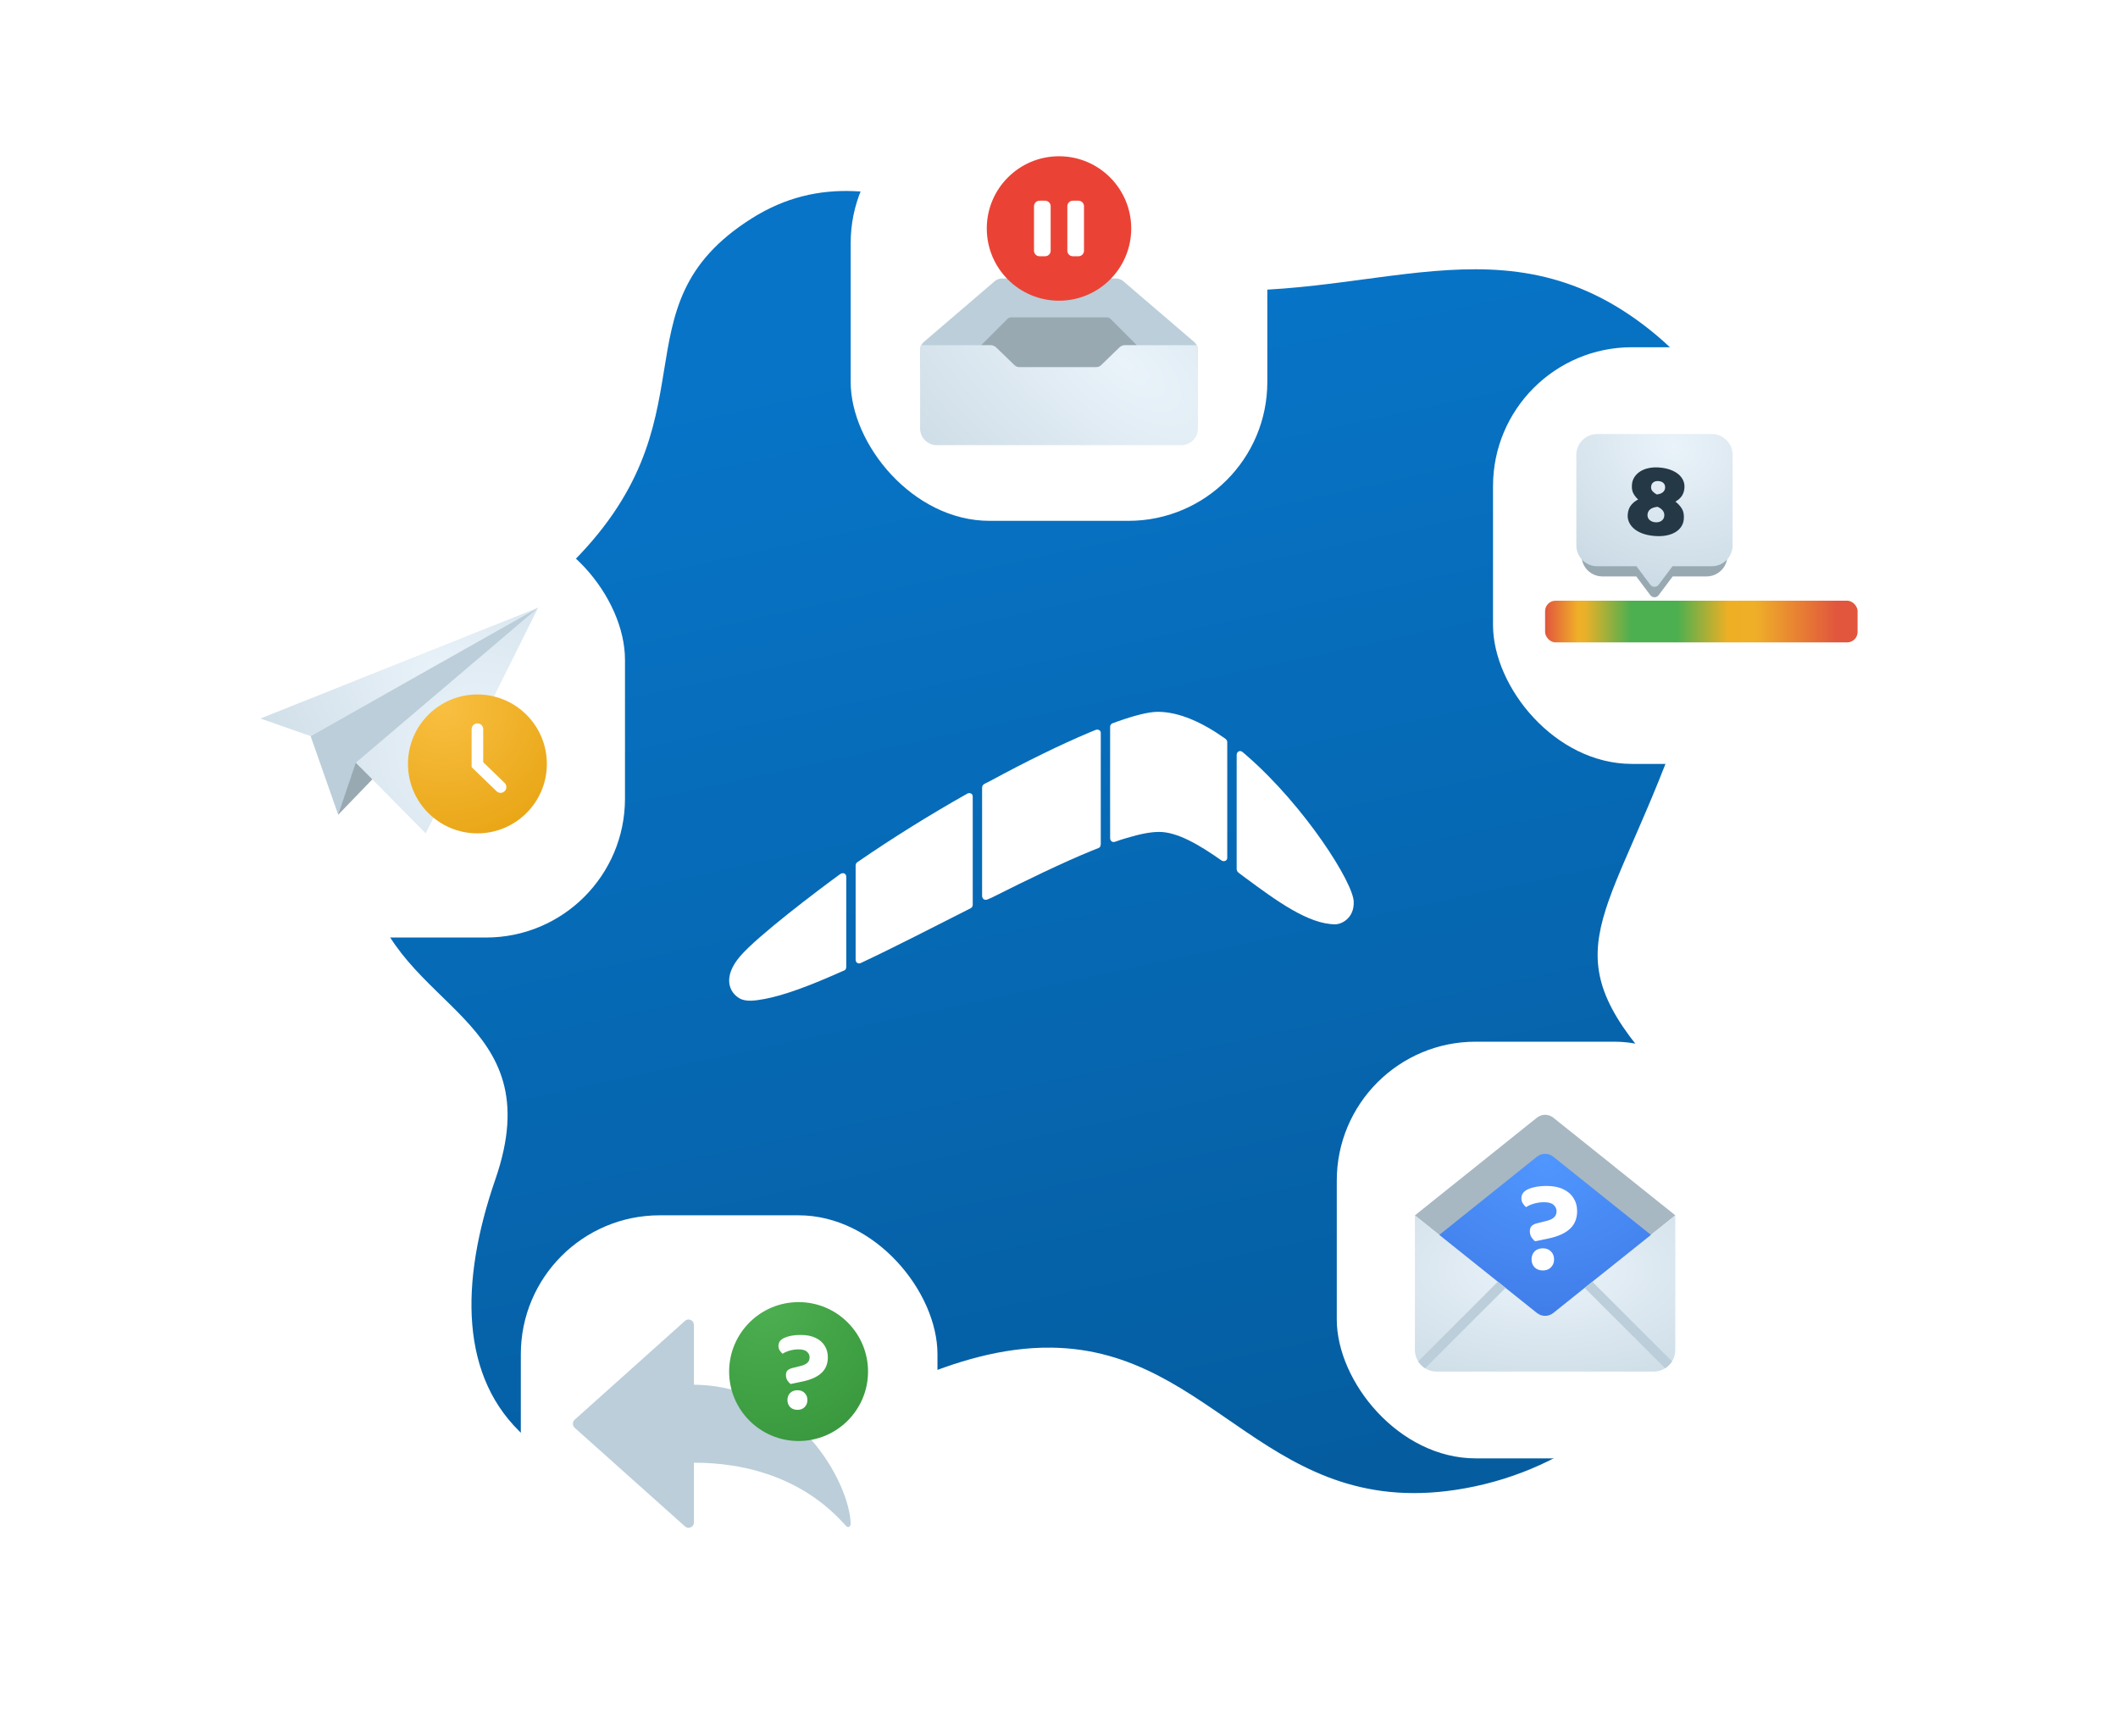 <svg width="488" height="400" viewBox="0 0 488 400" fill="none" xmlns="http://www.w3.org/2000/svg">
<path fill-rule="evenodd" clip-rule="evenodd" d="M84.94 204.073C78.383 174.193 107.467 153.133 130.462 130.946C166.082 96.577 140.65 70.891 173.178 50.332C204.352 30.628 235.942 62.879 272.621 66.424C315.892 70.605 346.89 48.069 381.708 77.279C413.472 103.925 396.646 141.902 384.926 172.894C369.359 214.063 357.081 220.135 383.701 248.418C412.025 278.511 386.789 333.992 337.556 342.898C292.279 351.09 280.234 310.928 242.211 310.49C197.497 309.976 158.289 364.119 121.017 331.024C105.84 317.547 105.95 295.373 114.131 271.724C127.153 234.078 91.245 232.802 84.94 204.073Z" fill="url(#paint0_linear_88_6857)"/>
<g filter="url(#filter0_d_88_6857)">
<g clip-path="url(#clip0_88_6857)">
<rect x="196" y="24" width="96" height="96" fill="white"/>
<path fill-rule="evenodd" clip-rule="evenodd" d="M212 80.698C212 79.95 212.327 79.24 212.894 78.754L229.201 64.776C229.665 64.379 230.256 64.16 230.867 64.16H257.133C257.744 64.16 258.335 64.379 258.799 64.776L275.106 78.754C275.673 79.24 276 79.95 276 80.698V84.64H212V80.698Z" fill="#BBCEDA"/>
<path opacity="0.2" fill-rule="evenodd" clip-rule="evenodd" d="M232.105 73.495C232.345 73.255 232.671 73.12 233.01 73.12H254.99C255.329 73.12 255.655 73.255 255.895 73.495L261.92 79.52L256.8 84.64H231.2L226.08 79.52L232.105 73.495Z" fill="#121416"/>
<path fill-rule="evenodd" clip-rule="evenodd" d="M212 80.16C212 79.807 212.287 79.52 212.64 79.52H228.205C228.704 79.52 229.182 79.714 229.54 80.06L233.715 84.1C234.073 84.446 234.552 84.64 235.05 84.64H252.399C252.897 84.64 253.376 84.446 253.734 84.1L257.908 80.06C258.266 79.714 258.745 79.52 259.243 79.52L275.36 79.52C275.713 79.52 276 79.807 276 80.16V98.72C276 100.841 274.281 102.56 272.16 102.56H215.84C213.719 102.56 212 100.841 212 98.72V80.16Z" fill="url(#paint1_radial_88_6857)"/>
<circle cx="244" cy="52.64" r="16.64" fill="#EA4335"/>
<path d="M240.8 46.24C241.507 46.24 242.08 46.813 242.08 47.52V57.76C242.08 58.467 241.507 59.04 240.8 59.04H239.52C238.813 59.04 238.24 58.467 238.24 57.76V47.52C238.24 46.813 238.813 46.24 239.52 46.24H240.8Z" fill="white"/>
<path d="M248.48 46.24C249.187 46.24 249.76 46.813 249.76 47.52V57.76C249.76 58.467 249.187 59.04 248.48 59.04H247.2C246.493 59.04 245.92 58.467 245.92 57.76V47.52C245.92 46.813 246.493 46.24 247.2 46.24H248.48Z" fill="white"/>
</g>
</g>
<g filter="url(#filter1_d_88_6857)">
<g clip-path="url(#clip1_88_6857)">
<rect x="308" y="240" width="96" height="96" fill="white"/>
<g clip-path="url(#clip2_88_6857)">
<path fill-rule="evenodd" clip-rule="evenodd" d="M357.875 257.5C356.779 256.623 355.221 256.624 354.126 257.501L326 280.024L356 304.008L386 280.004L357.875 257.5Z" fill="#BBCEDA"/>
<path opacity="0.12" fill-rule="evenodd" clip-rule="evenodd" d="M357.875 257.5C356.779 256.623 355.221 256.624 354.126 257.501L326 280.024L356 304.008L386 280.004L357.875 257.5Z" fill="#121416"/>
<path fill-rule="evenodd" clip-rule="evenodd" d="M357.875 266.494C356.779 265.617 355.221 265.617 354.126 266.495L326 289.018L356 313.002L386 288.998L357.875 266.494Z" fill="url(#paint2_radial_88_6857)"/>
<path fill-rule="evenodd" clip-rule="evenodd" d="M326 280.024V311C326 313.761 328.239 316 331 316H381C383.761 316 386 313.761 386 311V280.024L357.873 302.51C356.778 303.386 355.222 303.386 354.127 302.51L326 280.024Z" fill="url(#paint3_radial_88_6857)"/>
<path d="M356.719 285.354L353.719 285.984C353.419 285.784 353.139 285.484 352.879 285.084C352.619 284.684 352.489 284.214 352.489 283.674C352.489 283.134 352.629 282.724 352.909 282.444C353.209 282.164 353.649 281.954 354.229 281.814L356.509 281.244C357.229 281.044 357.759 280.774 358.099 280.434C358.459 280.094 358.639 279.624 358.639 279.024C358.639 278.504 358.419 278.034 357.979 277.614C357.539 277.194 356.799 276.984 355.759 276.984C354.959 276.984 354.179 277.094 353.419 277.314C352.679 277.534 352.079 277.804 351.619 278.124C351.339 277.884 351.089 277.594 350.869 277.254C350.649 276.914 350.539 276.524 350.539 276.084C350.539 275.124 351.079 274.414 352.159 273.954C353.259 273.474 354.649 273.234 356.329 273.234C357.849 273.234 359.129 273.484 360.169 273.984C361.209 274.464 361.999 275.144 362.539 276.024C363.099 276.884 363.379 277.884 363.379 279.024C363.379 280.744 362.819 282.114 361.699 283.134C360.599 284.154 358.939 284.894 356.719 285.354ZM352.879 290.154C352.879 289.414 353.109 288.804 353.569 288.324C354.049 287.844 354.689 287.604 355.489 287.604C356.269 287.604 356.889 287.844 357.349 288.324C357.829 288.804 358.069 289.414 358.069 290.154C358.069 290.894 357.829 291.504 357.349 291.984C356.889 292.464 356.269 292.704 355.489 292.704C354.689 292.704 354.049 292.464 353.569 291.984C353.109 291.504 352.879 290.894 352.879 290.154Z" fill="white"/>
<path fill-rule="evenodd" clip-rule="evenodd" d="M345.116 295.307L326.76 313.651C327.162 314.294 327.707 314.839 328.35 315.241L346.884 296.72L345.116 295.307ZM365.117 296.72L383.65 315.241C384.293 314.839 384.838 314.294 385.241 313.651L366.884 295.307L365.117 296.72Z" fill="#BBCEDA"/>
</g>
</g>
</g>
<g filter="url(#filter2_d_88_6857)">
<g clip-path="url(#clip3_88_6857)">
<rect x="120" y="280" width="96" height="96" fill="white"/>
<path fill-rule="evenodd" clip-rule="evenodd" d="M159.884 319.035V305.257C159.884 304.209 158.695 303.624 157.885 304.271L132.472 327.04C131.843 327.541 131.843 328.51 132.472 329.011L157.885 351.729C158.695 352.376 159.884 351.791 159.884 350.743V337C184.34 337 194.186 351.174 195.132 351.729C195.649 352.033 196.021 351.521 195.999 350.939C195.649 341.595 183.822 319.252 159.884 319.035Z" fill="#BBCEDA"/>
<ellipse cx="183.999" cy="316" rx="16.001" ry="16" fill="url(#paint4_radial_88_6857)"/>
<path d="M184.837 318.307L182.178 318.865C181.912 318.688 181.664 318.422 181.433 318.067C181.203 317.713 181.088 317.296 181.088 316.818C181.088 316.339 181.212 315.976 181.46 315.727C181.726 315.479 182.116 315.293 182.63 315.169L184.651 314.664C185.289 314.486 185.759 314.247 186.06 313.946C186.379 313.644 186.539 313.228 186.539 312.696C186.539 312.235 186.344 311.819 185.954 311.446C185.564 311.074 184.908 310.888 183.986 310.888C183.277 310.888 182.586 310.985 181.912 311.18C181.256 311.375 180.724 311.615 180.317 311.898C180.068 311.686 179.847 311.429 179.652 311.127C179.457 310.826 179.359 310.48 179.359 310.09C179.359 309.239 179.838 308.61 180.795 308.202C181.77 307.777 183.002 307.564 184.491 307.564C185.839 307.564 186.973 307.786 187.895 308.229C188.817 308.654 189.517 309.257 189.996 310.037C190.492 310.799 190.74 311.686 190.74 312.696C190.74 314.221 190.244 315.435 189.251 316.339C188.276 317.243 186.805 317.899 184.837 318.307ZM181.433 322.561C181.433 321.905 181.637 321.365 182.045 320.939C182.471 320.514 183.038 320.301 183.747 320.301C184.438 320.301 184.988 320.514 185.396 320.939C185.821 321.365 186.034 321.905 186.034 322.561C186.034 323.217 185.821 323.758 185.396 324.183C184.988 324.609 184.438 324.821 183.747 324.821C183.038 324.821 182.471 324.609 182.045 324.183C181.637 323.758 181.433 323.217 181.433 322.561Z" fill="white"/>
</g>
</g>
<g filter="url(#filter3_d_88_6857)">
<g clip-path="url(#clip4_88_6857)">
<rect x="344" y="80" width="96" height="96" fill="white"/>
<rect x="356" y="138.4" width="72" height="9.6" rx="2.4" fill="url(#paint5_linear_88_6857)"/>
<path fill-rule="evenodd" clip-rule="evenodd" d="M364.401 109.6C364.401 106.949 366.55 104.8 369.201 104.8H393.201C395.852 104.8 398.001 106.949 398.001 109.6V128C398.001 130.651 395.852 132.8 393.201 132.8H385.401L382.161 137.12C381.681 137.76 380.721 137.76 380.241 137.12L377.001 132.8H369.201C366.55 132.8 364.401 130.651 364.401 128V109.6Z" fill="#BBCEDA"/>
<path opacity="0.2" fill-rule="evenodd" clip-rule="evenodd" d="M364.401 109.6C364.401 106.949 366.55 104.8 369.201 104.8H393.201C395.852 104.8 398.001 106.949 398.001 109.6V128C398.001 130.651 395.852 132.8 393.201 132.8H385.401L382.161 137.12C381.681 137.76 380.721 137.76 380.241 137.12L377.001 132.8H369.201C366.55 132.8 364.401 130.651 364.401 128V109.6Z" fill="#121416"/>
<path fill-rule="evenodd" clip-rule="evenodd" d="M363.2 104.8C363.2 102.149 365.349 100 368 100H394.4C397.051 100 399.2 102.149 399.2 104.8V125.662C399.2 128.313 397.051 130.462 394.4 130.462H385.354L382.16 134.72C381.68 135.36 380.72 135.36 380.24 134.72L377.046 130.462H368C365.349 130.462 363.2 128.313 363.2 125.662V104.8Z" fill="url(#paint6_radial_88_6857)"/>
<path fill-rule="evenodd" clip-rule="evenodd" d="M376.015 111.615C376.072 110.96 376.274 110.375 376.622 109.861C376.969 109.346 377.424 108.916 377.988 108.569C378.552 108.222 379.214 107.975 379.973 107.827C380.733 107.678 381.554 107.643 382.436 107.72C383.318 107.797 384.121 107.967 384.845 108.228C385.569 108.489 386.18 108.824 386.678 109.23C387.176 109.637 387.552 110.116 387.806 110.666C388.06 111.216 388.158 111.819 388.101 112.475C388.038 113.195 387.824 113.812 387.459 114.325C387.094 114.838 386.613 115.25 386.017 115.561C386.651 116.045 387.153 116.597 387.526 117.215C387.899 117.834 388.042 118.635 387.956 119.618C387.899 120.273 387.696 120.858 387.349 121.372C387.002 121.886 386.529 122.315 385.93 122.659C385.331 123.003 384.625 123.247 383.812 123.39C383 123.534 382.099 123.562 381.111 123.476C380.123 123.389 379.241 123.205 378.466 122.922C377.691 122.64 377.042 122.278 376.521 121.836C375.999 121.394 375.608 120.89 375.346 120.322C375.085 119.754 374.983 119.143 375.04 118.488C375.118 117.603 375.389 116.884 375.856 116.331C376.322 115.777 376.852 115.361 377.445 115.083C377 114.681 376.632 114.215 376.34 113.686C376.049 113.157 375.94 112.467 376.015 111.615ZM379.599 118.515C379.554 119.023 379.7 119.44 380.036 119.766C380.372 120.093 380.822 120.281 381.387 120.33C381.951 120.38 382.428 120.269 382.816 119.997C383.204 119.726 383.42 119.344 383.463 118.853C383.504 118.378 383.385 117.967 383.104 117.621C382.823 117.274 382.426 116.988 381.912 116.761C381.121 116.857 380.548 117.059 380.192 117.366C379.837 117.673 379.639 118.056 379.599 118.515ZM383.32 111.338C383.579 111.625 383.69 111.99 383.651 112.432C383.618 112.809 383.448 113.132 383.139 113.402C382.831 113.673 382.363 113.846 381.734 113.923C381.36 113.725 381.039 113.483 380.771 113.195C380.503 112.908 380.387 112.551 380.424 112.125C380.462 111.699 380.633 111.367 380.938 111.13C381.243 110.893 381.652 110.796 382.163 110.841C382.675 110.886 383.061 111.052 383.32 111.338Z" fill="#253846"/>
</g>
</g>
<g filter="url(#filter4_d_88_6857)">
<g clip-path="url(#clip5_88_6857)">
<rect x="48" y="120" width="96" height="96" fill="white"/>
<path fill-rule="evenodd" clip-rule="evenodd" d="M60 165.542L71.572 169.594L124 140L60 165.542Z" fill="url(#paint7_radial_88_6857)"/>
<path fill-rule="evenodd" clip-rule="evenodd" d="M71.572 169.594L77.921 187.703L124 140L71.572 169.594Z" fill="#BBCEDA"/>
<path opacity="0.2" fill-rule="evenodd" clip-rule="evenodd" d="M81.983 175.71L77.921 187.703L85.859 179.469L81.983 175.71Z" fill="#121416"/>
<path fill-rule="evenodd" clip-rule="evenodd" d="M81.983 175.71L124 140L98.093 192L81.983 175.71Z" fill="url(#paint8_radial_88_6857)"/>
<circle cx="110" cy="176" r="16" fill="url(#paint9_radial_88_6857)"/>
<path d="M110 168V176.176L115.333 181.333" stroke="white" stroke-width="2.667" stroke-linecap="round"/>
</g>
</g>
<g filter="url(#filter5_d_88_6857)">
<path fill-rule="evenodd" clip-rule="evenodd" d="M170.569 220.274C166.434 225.06 167.979 228.644 170.408 230.023C171.89 230.866 173.974 230.552 176.128 230.163C180.521 229.368 186.429 227.156 193.15 224.18C193.57 223.995 194.059 223.767 194.495 223.601C194.815 223.48 194.983 223.207 194.983 222.717C194.983 219.386 194.983 202.611 194.983 201.956C194.983 201.357 194.321 200.848 193.523 201.429C188.415 205.153 174.678 215.518 170.569 220.274Z" fill="white"/>
<path fill-rule="evenodd" clip-rule="evenodd" d="M251.031 168.745C244.378 171.548 236.456 175.424 228.201 179.902C227.81 180.113 227.214 180.389 226.821 180.602C226.542 180.753 226.282 181.025 226.282 181.461C226.282 185.218 226.282 206.108 226.282 206.357C226.282 207.155 226.904 207.519 227.612 207.193C227.924 207.047 228.235 206.94 228.542 206.787C236.811 202.636 244.774 198.771 251.579 195.985C252.035 195.798 252.665 195.569 253.106 195.381C253.366 195.268 253.625 195.087 253.625 194.415C253.625 190.157 253.625 169.368 253.625 168.847C253.625 168.266 253.003 167.94 252.417 168.18C252.018 168.345 251.44 168.572 251.031 168.745Z" fill="white"/>
<path fill-rule="evenodd" clip-rule="evenodd" d="M223.628 209.263C223.794 209.178 224.124 208.958 224.124 208.432C224.124 204.714 224.124 184.307 224.124 183.537C224.124 182.688 223.246 182.567 222.8 182.885C214.193 187.74 205.575 193.104 197.729 198.511C197.593 198.603 197.142 198.818 197.142 199.418C197.142 202.712 197.142 220.421 197.142 221.064C197.142 221.971 197.906 222.07 198.288 221.891C206.228 218.171 215.007 213.624 223.628 209.263Z" fill="white"/>
<path fill-rule="evenodd" clip-rule="evenodd" d="M266.762 164C264.719 164 261.528 164.796 257.542 166.203C257.17 166.335 256.791 166.473 256.404 166.614C256.092 166.728 255.787 166.945 255.783 167.473C255.757 171.433 255.783 192.819 255.783 193.131C255.783 193.622 256.201 194.22 256.998 193.912C257.928 193.552 258.732 193.333 259.605 193.068C262.544 192.177 265.072 191.668 267.054 191.668C271.255 191.668 276.231 194.583 281.452 198.254C281.877 198.552 282.766 198.434 282.766 197.626C282.766 191.807 282.766 171.436 282.766 171.014C282.766 170.523 282.431 170.272 282.282 170.165C277.041 166.441 271.688 164 266.762 164Z" fill="white"/>
<path fill-rule="evenodd" clip-rule="evenodd" d="M284.934 200.182C284.934 200.548 285.096 200.862 285.427 201.112C285.845 201.43 286.393 201.842 286.818 202.155C294.089 207.529 301.482 212.954 307.653 212.954C309.063 212.954 312.003 211.598 311.905 207.821C311.905 203.469 300.593 185.709 287.35 174.179C287.015 173.888 286.578 173.474 286.224 173.214C285.609 172.762 284.931 173.239 284.934 173.924C284.934 174.139 284.934 196.332 284.934 200.182Z" fill="white"/>
</g>
<defs>
<filter id="filter0_d_88_6857" x="172" y="0" width="144" height="144" filterUnits="userSpaceOnUse" color-interpolation-filters="sRGB">
<feFlood flood-opacity="0" result="BackgroundImageFix"/>
<feColorMatrix in="SourceAlpha" type="matrix" values="0 0 0 0 0 0 0 0 0 0 0 0 0 0 0 0 0 0 127 0" result="hardAlpha"/>
<feOffset/>
<feGaussianBlur stdDeviation="12"/>
<feComposite in2="hardAlpha" operator="out"/>
<feColorMatrix type="matrix" values="0 0 0 0 0 0 0 0 0 0 0 0 0 0 0 0 0 0 0.16 0"/>
<feBlend mode="normal" in2="BackgroundImageFix" result="effect1_dropShadow_88_6857"/>
<feBlend mode="normal" in="SourceGraphic" in2="effect1_dropShadow_88_6857" result="shape"/>
</filter>
<filter id="filter1_d_88_6857" x="284" y="216" width="144" height="144" filterUnits="userSpaceOnUse" color-interpolation-filters="sRGB">
<feFlood flood-opacity="0" result="BackgroundImageFix"/>
<feColorMatrix in="SourceAlpha" type="matrix" values="0 0 0 0 0 0 0 0 0 0 0 0 0 0 0 0 0 0 127 0" result="hardAlpha"/>
<feOffset/>
<feGaussianBlur stdDeviation="12"/>
<feComposite in2="hardAlpha" operator="out"/>
<feColorMatrix type="matrix" values="0 0 0 0 0 0 0 0 0 0 0 0 0 0 0 0 0 0 0.16 0"/>
<feBlend mode="normal" in2="BackgroundImageFix" result="effect1_dropShadow_88_6857"/>
<feBlend mode="normal" in="SourceGraphic" in2="effect1_dropShadow_88_6857" result="shape"/>
</filter>
<filter id="filter2_d_88_6857" x="96" y="256" width="144" height="144" filterUnits="userSpaceOnUse" color-interpolation-filters="sRGB">
<feFlood flood-opacity="0" result="BackgroundImageFix"/>
<feColorMatrix in="SourceAlpha" type="matrix" values="0 0 0 0 0 0 0 0 0 0 0 0 0 0 0 0 0 0 127 0" result="hardAlpha"/>
<feOffset/>
<feGaussianBlur stdDeviation="12"/>
<feComposite in2="hardAlpha" operator="out"/>
<feColorMatrix type="matrix" values="0 0 0 0 0 0 0 0 0 0 0 0 0 0 0 0 0 0 0.16 0"/>
<feBlend mode="normal" in2="BackgroundImageFix" result="effect1_dropShadow_88_6857"/>
<feBlend mode="normal" in="SourceGraphic" in2="effect1_dropShadow_88_6857" result="shape"/>
</filter>
<filter id="filter3_d_88_6857" x="320" y="56" width="144" height="144" filterUnits="userSpaceOnUse" color-interpolation-filters="sRGB">
<feFlood flood-opacity="0" result="BackgroundImageFix"/>
<feColorMatrix in="SourceAlpha" type="matrix" values="0 0 0 0 0 0 0 0 0 0 0 0 0 0 0 0 0 0 127 0" result="hardAlpha"/>
<feOffset/>
<feGaussianBlur stdDeviation="12"/>
<feComposite in2="hardAlpha" operator="out"/>
<feColorMatrix type="matrix" values="0 0 0 0 0 0 0 0 0 0 0 0 0 0 0 0 0 0 0.16 0"/>
<feBlend mode="normal" in2="BackgroundImageFix" result="effect1_dropShadow_88_6857"/>
<feBlend mode="normal" in="SourceGraphic" in2="effect1_dropShadow_88_6857" result="shape"/>
</filter>
<filter id="filter4_d_88_6857" x="24" y="96" width="144" height="144" filterUnits="userSpaceOnUse" color-interpolation-filters="sRGB">
<feFlood flood-opacity="0" result="BackgroundImageFix"/>
<feColorMatrix in="SourceAlpha" type="matrix" values="0 0 0 0 0 0 0 0 0 0 0 0 0 0 0 0 0 0 127 0" result="hardAlpha"/>
<feOffset/>
<feGaussianBlur stdDeviation="12"/>
<feComposite in2="hardAlpha" operator="out"/>
<feColorMatrix type="matrix" values="0 0 0 0 0 0 0 0 0 0 0 0 0 0 0 0 0 0 0.16 0"/>
<feBlend mode="normal" in2="BackgroundImageFix" result="effect1_dropShadow_88_6857"/>
<feBlend mode="normal" in="SourceGraphic" in2="effect1_dropShadow_88_6857" result="shape"/>
</filter>
<filter id="filter5_d_88_6857" x="120" y="116" width="239.908" height="162.557" filterUnits="userSpaceOnUse" color-interpolation-filters="sRGB">
<feFlood flood-opacity="0" result="BackgroundImageFix"/>
<feColorMatrix in="SourceAlpha" type="matrix" values="0 0 0 0 0 0 0 0 0 0 0 0 0 0 0 0 0 0 127 0" result="hardAlpha"/>
<feOffset/>
<feGaussianBlur stdDeviation="24"/>
<feComposite in2="hardAlpha" operator="out"/>
<feColorMatrix type="matrix" values="0 0 0 0 1 0 0 0 0 1 0 0 0 0 1 0 0 0 0.4 0"/>
<feBlend mode="normal" in2="BackgroundImageFix" result="effect1_dropShadow_88_6857"/>
<feBlend mode="normal" in="SourceGraphic" in2="effect1_dropShadow_88_6857" result="shape"/>
</filter>
<linearGradient id="paint0_linear_88_6857" x1="348.416" y1="50.175" x2="406.028" y2="316.806" gradientUnits="userSpaceOnUse">
<stop stop-color="#0774C7"/>
<stop offset="1" stop-color="#055DA0"/>
</linearGradient>
<radialGradient id="paint1_radial_88_6857" cx="0" cy="0" r="1" gradientUnits="userSpaceOnUse" gradientTransform="translate(259.246 83.816) rotate(128.56) scale(75.795 164.104)">
<stop stop-color="#EAF3FA"/>
<stop offset="1" stop-color="#BBCEDA"/>
</radialGradient>
<radialGradient id="paint2_radial_88_6857" cx="0" cy="0" r="1" gradientUnits="userSpaceOnUse" gradientTransform="translate(356 267.558) rotate(90) scale(35.842 44.795)">
<stop stop-color="#5096FF"/>
<stop offset="1" stop-color="#407DE9"/>
</radialGradient>
<radialGradient id="paint3_radial_88_6857" cx="0" cy="0" r="1" gradientUnits="userSpaceOnUse" gradientTransform="translate(356 292.408) rotate(90) scale(47.686 93.665)">
<stop stop-color="#EAF3FA"/>
<stop offset="1" stop-color="#BBCEDA"/>
</radialGradient>
<radialGradient id="paint4_radial_88_6857" cx="0" cy="0" r="1" gradientUnits="userSpaceOnUse" gradientTransform="translate(176.349 300) rotate(59.832) scale(33.273 33.273)">
<stop stop-color="#4CAF50"/>
<stop offset="1" stop-color="#3A993E"/>
</radialGradient>
<linearGradient id="paint5_linear_88_6857" x1="423.309" y1="138.713" x2="356" y2="138.713" gradientUnits="userSpaceOnUse">
<stop stop-color="#E1563D"/>
<stop offset="0.284" stop-color="#EFB028"/>
<stop offset="0.374" stop-color="#EEAF25"/>
<stop offset="0.549" stop-color="#4CAF50"/>
<stop offset="0.705" stop-color="#4CAF50"/>
<stop offset="0.862" stop-color="#E9B029"/>
<stop offset="0.887" stop-color="#EFB028"/>
<stop offset="1" stop-color="#E1563D"/>
</linearGradient>
<radialGradient id="paint6_radial_88_6857" cx="0" cy="0" r="1" gradientUnits="userSpaceOnUse" gradientTransform="translate(385.502 102.713) rotate(112.724) scale(49.186 57.928)">
<stop stop-color="#EAF3FA"/>
<stop offset="1" stop-color="#BBCEDA"/>
</radialGradient>
<radialGradient id="paint7_radial_88_6857" cx="0" cy="0" r="1" gradientUnits="userSpaceOnUse" gradientTransform="translate(103.386 157.854) rotate(138.54) scale(74.268 105.636)">
<stop stop-color="#EAF3FA"/>
<stop offset="1" stop-color="#BBCEDA"/>
</radialGradient>
<radialGradient id="paint8_radial_88_6857" cx="0" cy="0" r="1" gradientUnits="userSpaceOnUse" gradientTransform="translate(110.467 171.371) rotate(112.924) scale(93.811 96.473)">
<stop stop-color="#EAF3FA"/>
<stop offset="1" stop-color="#BBCEDA"/>
</radialGradient>
<radialGradient id="paint9_radial_88_6857" cx="0" cy="0" r="1" gradientUnits="userSpaceOnUse" gradientTransform="translate(102.24 162.749) rotate(61.037) scale(33.433)">
<stop stop-color="#F9BF41"/>
<stop offset="1" stop-color="#E8A514"/>
</radialGradient>
<clipPath id="clip0_88_6857">
<rect x="196" y="24" width="96" height="96" rx="32" fill="white"/>
</clipPath>
<clipPath id="clip1_88_6857">
<rect x="308" y="240" width="96" height="96" rx="32" fill="white"/>
</clipPath>
<clipPath id="clip2_88_6857">
<rect width="60" height="60" fill="white" transform="translate(326 256)"/>
</clipPath>
<clipPath id="clip3_88_6857">
<rect x="120" y="280" width="96" height="96" rx="32" fill="white"/>
</clipPath>
<clipPath id="clip4_88_6857">
<rect x="344" y="80" width="96" height="96" rx="32" fill="white"/>
</clipPath>
<clipPath id="clip5_88_6857">
<rect x="48" y="120" width="96" height="96" rx="32" fill="white"/>
</clipPath>
</defs>
</svg>
